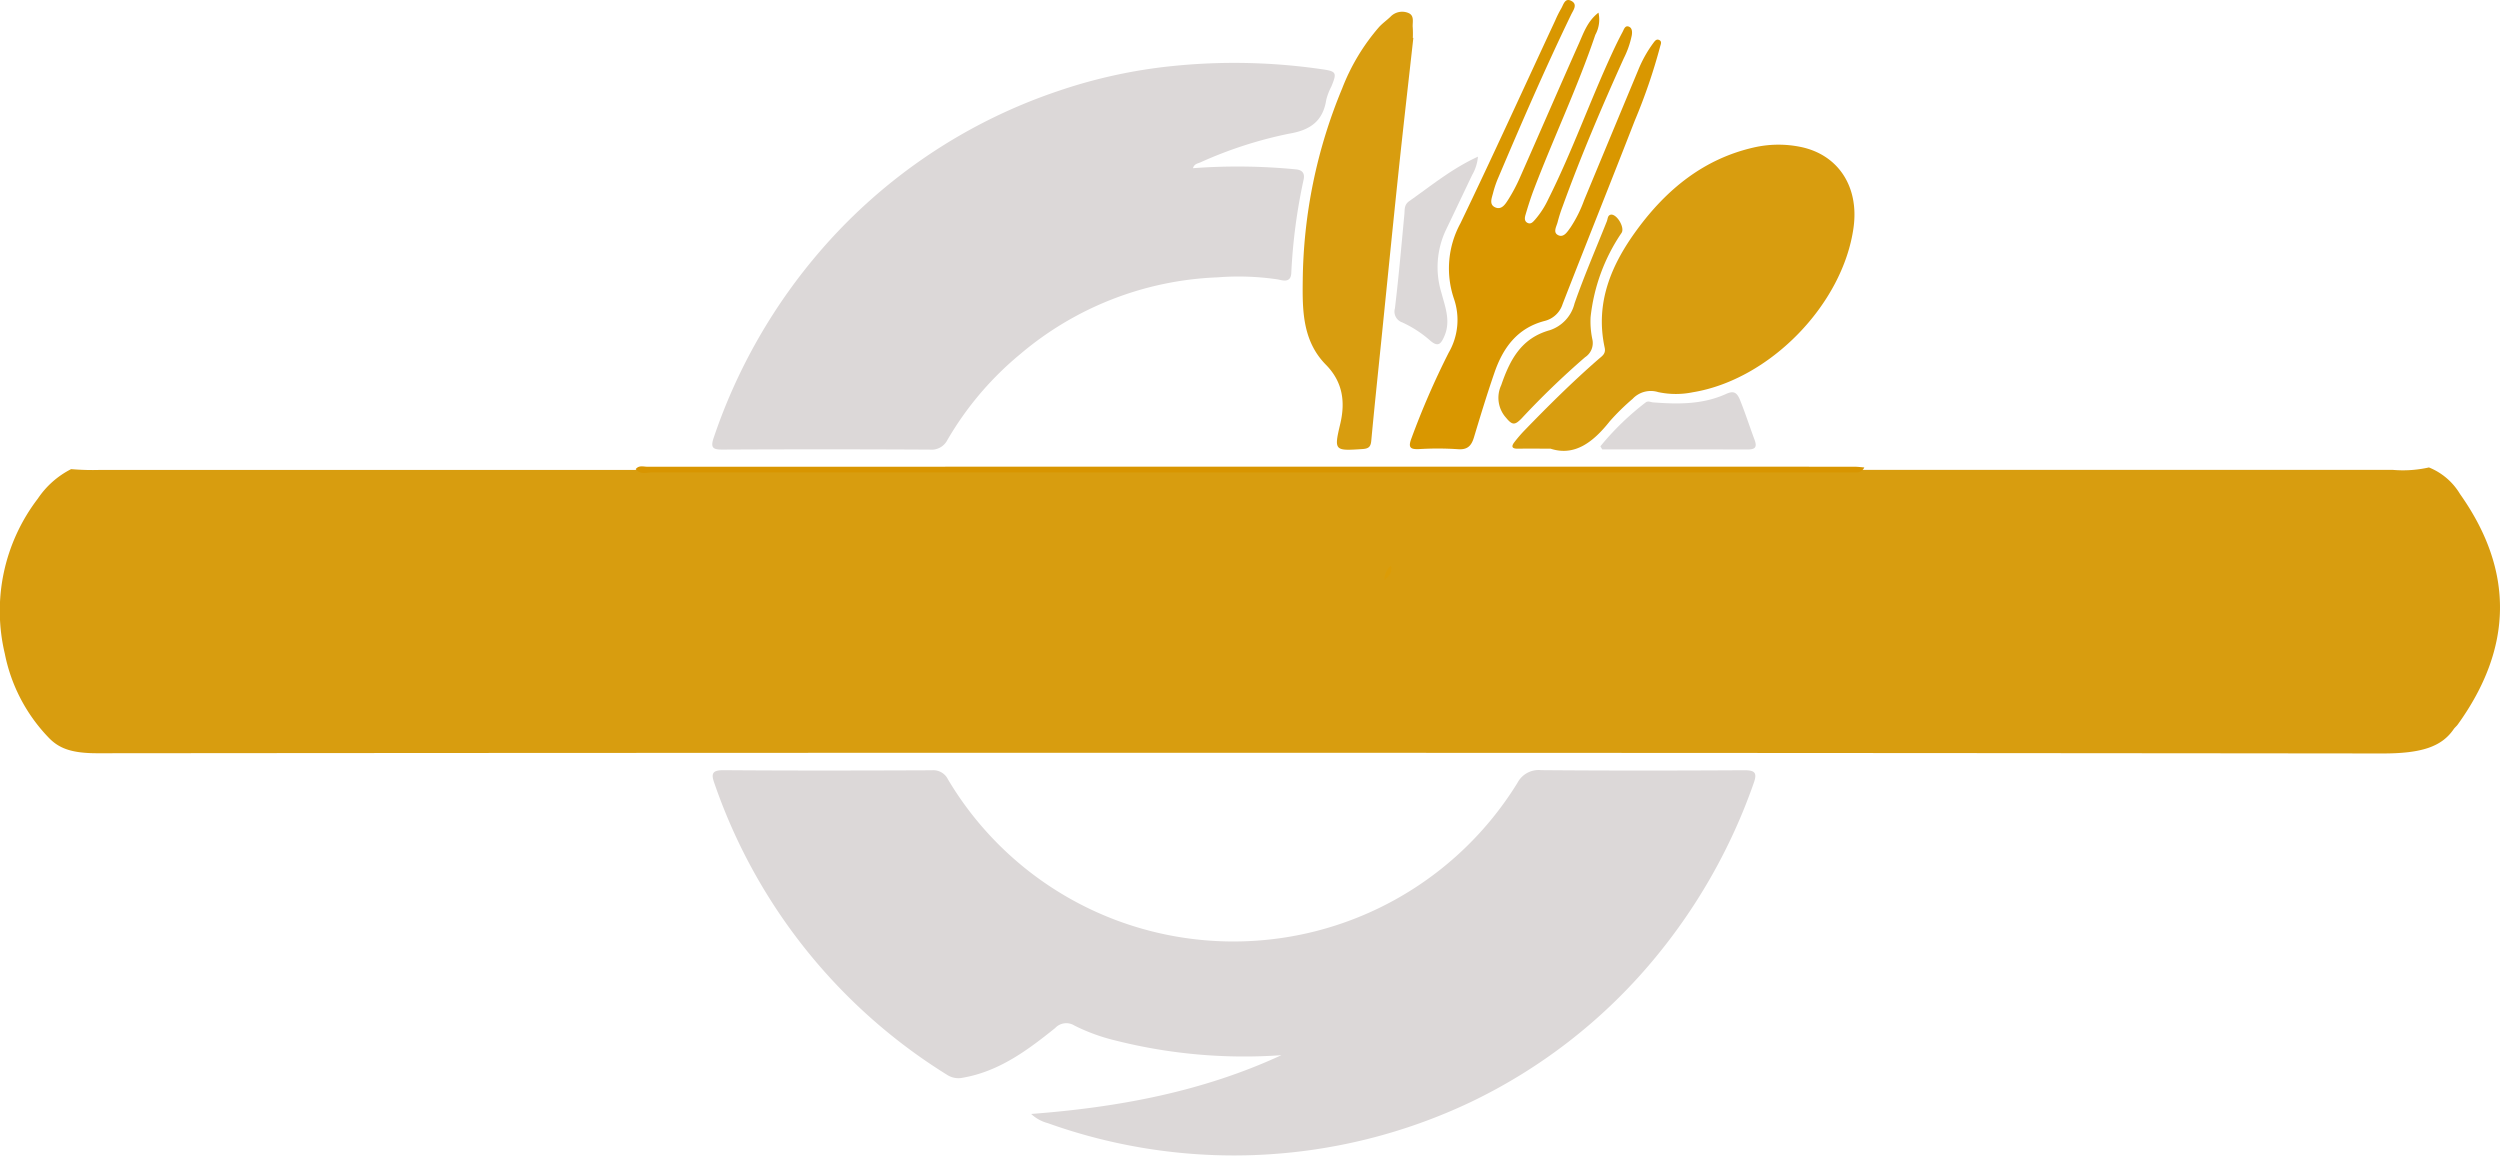<svg id="Layer_1" data-name="Layer 1" xmlns="http://www.w3.org/2000/svg" viewBox="0 0 333.818 154.301"><defs><style>.cls-1{fill:#d89d0f;}.cls-2{fill:#dcd8d8;}.cls-3{fill:#d99700;}.cls-4{fill:#d89500;}.cls-5{fill:#db9c07;}</style></defs><title>plate</title><path class="cls-1" d="M324.329,62.415a8.553,8.553,0,0,1,4.155,3.558c7.264,10.269,7.056,20.533-.306,30.769-.153.213-.4.409-.547.623-1.597,2.332-4.261,3.249-9.488,3.243q-152.571-.161-305.142-.029c-3.451.002-5.139-.647-6.533-2.115A22.404,22.404,0,0,1,.645,87.298,24.667,24.667,0,0,1,5.052,66.58a11.757,11.757,0,0,1,4.446-3.939,33.244,33.244,0,0,0,3.935.105q153.038.004,306.076-.004A15.726,15.726,0,0,0,324.329,62.415Z"/><path class="cls-2" d="M137.689,148.744c11.741-.894,22.917-2.993,33.416-7.849a70.117,70.117,0,0,1-22.185-1.966,25.405,25.405,0,0,1-5.439-1.981,2.038,2.038,0,0,0-2.593.328c-3.697,2.967-7.487,5.798-12.357,6.634a2.761,2.761,0,0,1-2.093-.406A74.215,74.215,0,0,1,95.387,104.577c-.464-1.286-.278-1.749,1.258-1.737,9.26.069,18.52.05,27.781.013a2.175,2.175,0,0,1,2.156,1.221,44.238,44.238,0,0,0,22.384,18.769,44.543,44.543,0,0,0,53.651-18.302,3.194,3.194,0,0,1,3.161-1.705c9.031.076,18.063.062,27.095.013,1.431-.008,1.808.3,1.29,1.732a75.894,75.894,0,0,1-13.552,23.784,72.47,72.47,0,0,1-24.253,18.802,73.722,73.722,0,0,1-56.46,2.799A5.146,5.146,0,0,1,137.689,148.744Z"/><path class="cls-2" d="M159.295,22.457a80.21,80.21,0,0,1,13.728.157c.891.075,1.232.548,1.042,1.38a75.191,75.191,0,0,0-1.645,12.487c-.079,1.361-1.193.944-1.819.826a35.729,35.729,0,0,0-8.027-.273A43.281,43.281,0,0,0,136.178,47.328a42.513,42.513,0,0,0-9.67,11.412,2.365,2.365,0,0,1-2.335,1.298q-13.805-.076-27.611-.006c-1.259.006-1.759-.137-1.267-1.573a74.797,74.797,0,0,1,14.447-25.197A72.439,72.439,0,0,1,141.199,12.186a68.612,68.612,0,0,1,15.289-3.36,81.069,81.069,0,0,1,19.877.398c2.095.292,2.19.429,1.406,2.334a8.097,8.097,0,0,0-.676,1.75c-.442,2.895-2.171,4.082-4.997,4.547a55.827,55.827,0,0,0-11.848,3.842C159.904,21.836,159.454,21.895,159.295,22.457Z"/><path class="cls-1" d="M207.037,59.908c-1.846,0-3.103-.015-4.359.005-.823.013-.909-.311-.447-.897a18.738,18.738,0,0,1,1.221-1.43c3.216-3.327,6.499-6.586,9.99-9.628.462-.402,1.006-.712.829-1.525-1.308-6.015.898-11.122,4.34-15.8,3.958-5.379,8.925-9.441,15.621-10.953a14.743,14.743,0,0,1,6.128-.076c5.087,1.011,7.892,5.315,7.14,10.772-1.418,10.288-11.208,20.332-21.486,22.005a11.271,11.271,0,0,1-4.601-.024,3.325,3.325,0,0,0-3.413.901,29.771,29.771,0,0,0-3.052,2.994C212.747,59.027,210.263,60.967,207.037,59.908Z"/><path class="cls-3" d="M213.439,1.69a4.214,4.214,0,0,1-.419,2.956c-2.373,7.024-5.567,13.724-8.204,20.644-.426,1.117-.786,2.262-1.123,3.41-.105.358-.18.837.277,1.062.465.23.749-.159,1.007-.44a11.699,11.699,0,0,0,1.759-2.723c3.195-6.374,5.566-13.108,8.557-19.571.431-.932.882-1.856,1.365-2.761.172-.323.322-.886.8-.724.482.163.506.694.429,1.176a12.081,12.081,0,0,1-1.065,3.058c-2.934,6.492-5.725,13.043-8.155,19.743a20.006,20.006,0,0,0-.675,2.111c-.146.607-.704,1.437.115,1.792.723.313,1.198-.505,1.591-1.039a17.004,17.004,0,0,0,1.829-3.66q3.603-8.684,7.218-17.363a16.456,16.456,0,0,1,1.993-3.582c.197-.261.419-.63.813-.435.413.205.188.587.112.907a75.945,75.945,0,0,1-3.375,9.853c-3.18,8.178-6.455,16.318-9.637,24.495a3.359,3.359,0,0,1-2.367,2.247c-3.664.939-5.583,3.573-6.732,6.908-.983,2.853-1.866,5.741-2.734,8.631-.34,1.131-.855,1.701-2.165,1.594a40.928,40.928,0,0,0-5.141-.014c-1.196.054-1.517-.192-1.049-1.427a107.38,107.38,0,0,1,4.973-11.441,8.696,8.696,0,0,0,.699-7.227,12.592,12.592,0,0,1,.877-10.057c4.327-8.983,8.454-18.061,12.663-27.101a14.425,14.425,0,0,1,.763-1.531c.328-.529.501-1.544,1.406-1.045.844.466.226,1.234-.051,1.808-3.447,7.136-6.601,14.402-9.695,21.696a13.651,13.651,0,0,0-.725,2.098c-.165.681-.596,1.584.307,1.964.848.357,1.349-.476,1.73-1.079a22.122,22.122,0,0,0,1.521-2.866c2.65-5.995,5.254-12.01,7.917-17.999C211.476,4.342,211.988,2.811,213.439,1.69Z"/><path class="cls-1" d="M188.72,5.062c-.661,5.957-1.348,11.911-1.977,17.872-.784,7.437-1.521,14.88-2.278,22.32-.462,4.544-.945,9.086-1.367,13.634-.077.825-.415,1.022-1.175,1.073-3.724.248-3.82.245-2.965-3.352.719-3.024.296-5.663-1.914-7.907-3.128-3.175-3.14-7.265-3.092-11.241a68.322,68.322,0,0,1,5.268-25.658,27.67,27.67,0,0,1,4.906-8.175c.458-.503,1.026-.906,1.523-1.376a2.163,2.163,0,0,1,2.374-.534c.907.356.544,1.268.618,1.964a13.059,13.059,0,0,1,.009,1.371Z"/><path class="cls-2" d="M197.346,20.918a5.818,5.818,0,0,1-.768,2.436c-1.181,2.468-2.348,4.942-3.534,7.407a11.621,11.621,0,0,0-.578,8.319c.499,1.885,1.271,3.786.397,5.805-.445,1.028-.834,1.529-1.915.571a15.253,15.253,0,0,0-3.717-2.409,1.526,1.526,0,0,1-.97-1.877c.5-4.165.863-8.346,1.258-12.523.063-.668-.051-1.299.663-1.799C191.107,24.798,193.873,22.508,197.346,20.918Z"/><path class="cls-1" d="M215.146,28.652c.821.003,1.828,1.776,1.375,2.443a24.705,24.705,0,0,0-4.135,11.263,11.56,11.56,0,0,0,.252,3.022,2.264,2.264,0,0,1-.989,2.321,109.27,109.27,0,0,0-8.502,8.2c-.83.822-1.172.946-2.031-.101a3.985,3.985,0,0,1-.664-4.364c1.162-3.383,2.662-6.27,6.459-7.336a5.01,5.01,0,0,0,3.333-3.582c1.294-3.709,2.862-7.322,4.316-10.976C214.697,29.193,214.649,28.717,215.146,28.652Z"/><path class="cls-2" d="M213.693,59.595a36.404,36.404,0,0,1,6.06-5.868c.332-.231.646-.023.977.002,3.317.255,6.615.298,9.738-1.123.945-.43,1.428-.301,1.875.809.704,1.749,1.278,3.538,1.935,5.299.397,1.065.025,1.308-.969,1.305-6.455-.018-12.91-.009-19.366-.009Z"/><path class="cls-4" d="M248.935,62.415a1.13,1.13,0,0,1-1.1.672c-.457-.002-.915.003-1.372.003q-79.67 0-159.34-.016c-.751-0-1.621.351-2.24-.433.44-.557,1.059-.316,1.595-.316q80.549-.018,161.098-.007C248.029,62.318,248.482,62.381,248.935,62.415Z"/><path class="cls-5" d="M184.859,77.467a2.424,2.424,0,0,1,.863-1.933C186.002,76.325,185.589,76.771,184.859,77.467Z"/></svg>